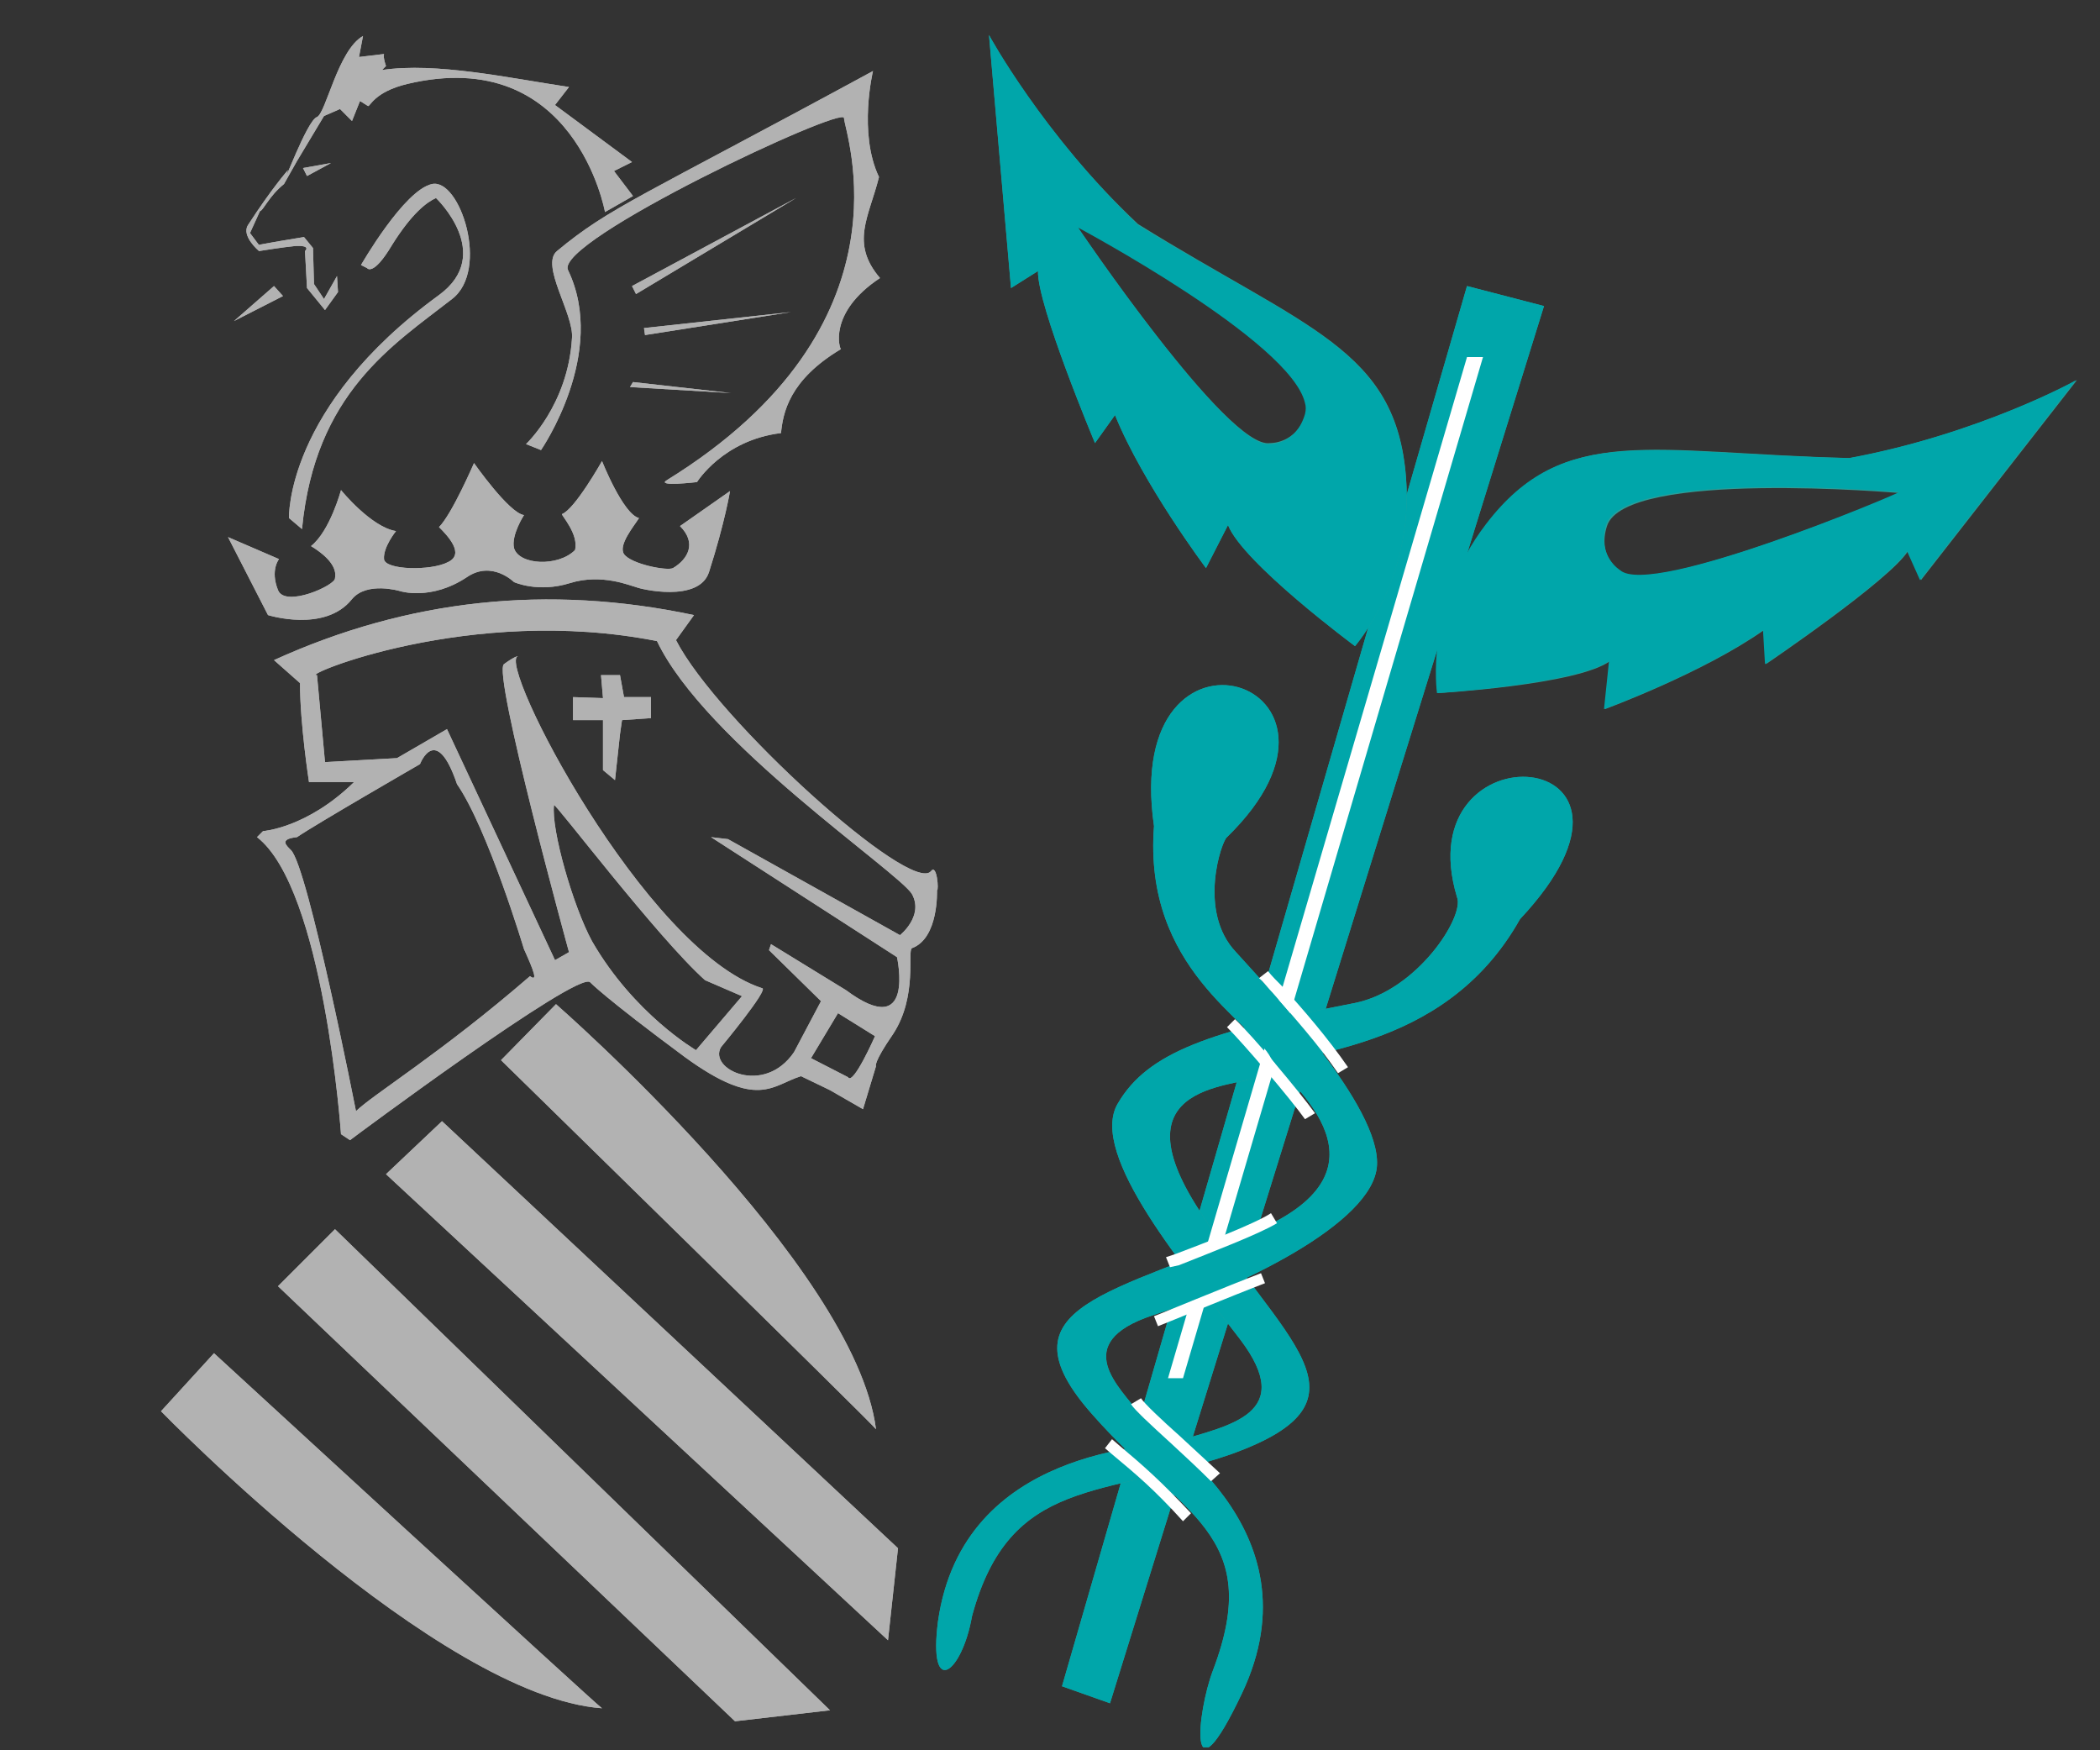<?xml version="1.0" encoding="utf-8"?>
<!-- Generator: Adobe Illustrator 25.0.0, SVG Export Plug-In . SVG Version: 6.00 Build 0)  -->
<svg version="1.1" id="Capa_1" xmlns="http://www.w3.org/2000/svg" xmlns:xlink="http://www.w3.org/1999/xlink" x="0px" y="0px"
	 viewBox="0 0 210 175" style="enable-background:new 0 0 210 175;" xml:space="preserve">
<rect x="0" y="0" width="210" height="175" fill="#333333" stroke="none"/>
<style type="text/css">
	.st0{fill:#B2B2B2;}
	.st1{clip-path:url(#SVGID_62_);fill:#B2B2B2;}
	.st2{clip-path:url(#SVGID_64_);fill:#B2B2B2;}
	.st3{clip-path:url(#SVGID_66_);fill:#B2B2B2;}
	.st4{clip-path:url(#SVGID_68_);fill:#B2B2B2;}
	.st5{clip-path:url(#SVGID_70_);fill:#B2B2B2;}
	.st6{clip-path:url(#SVGID_72_);fill:#B2B2B2;}
	.st7{clip-path:url(#SVGID_74_);fill:#B2B2B2;}
	.st8{clip-path:url(#SVGID_76_);fill:#B2B2B2;}
	.st9{clip-path:url(#SVGID_78_);fill:#B2B2B2;}
	.st10{clip-path:url(#SVGID_80_);fill:#B2B2B2;}
	.st11{clip-path:url(#SVGID_82_);fill:#B2B2B2;}
	.st12{clip-path:url(#SVGID_84_);fill:#B2B2B2;}
	.st13{clip-path:url(#SVGID_86_);fill:#B2B2B2;}
	.st14{clip-path:url(#SVGID_88_);fill:#B2B2B2;}
	.st15{fill:#2C9E98;}
	.st16{fill:#00A6AA;}
	.st17{clip-path:url(#SVGID_90_);fill:#2C9E98;}
	.st18{clip-path:url(#SVGID_92_);fill:#00A6AA;}
	.st19{clip-path:url(#SVGID_94_);fill:#2C9E98;}
	.st20{clip-path:url(#SVGID_96_);fill:#00A6AA;}
	.st21{clip-path:url(#SVGID_98_);fill:#2C9E98;}
	.st22{clip-path:url(#SVGID_100_);fill:#00A6AA;}
	.st23{clip-path:url(#SVGID_102_);fill:#2C9E98;}
	.st24{fill:#FFFFFF;}
	.st25{clip-path:url(#SVGID_104_);fill:#00A6AA;}
	.st26{clip-path:url(#SVGID_106_);fill:#FFFFFF;}
</style>
<g transform="translate(0,175) scale(0.1,-0.1)">
</g>
<g>
	<g>
		<g>
			<defs>
				<rect id="SVGID_1_" x="16.1" y="3.5" width="879.8" height="171.2"/>
			</defs>
			<clipPath id="SVGID_2_">
				<use xlink:href="#SVGID_1_"  style="overflow:visible;"/>
			</clipPath>
		</g>
	</g>
	<g>
		<g>
			<defs>
				<rect id="SVGID_3_" x="16.1" y="3.5" width="879.8" height="171.2"/>
			</defs>
			<clipPath id="SVGID_4_">
				<use xlink:href="#SVGID_3_"  style="overflow:visible;"/>
			</clipPath>
		</g>
		<g>
			<defs>
				<rect id="SVGID_5_" x="16.1" y="3.5" width="879.8" height="171.2"/>
			</defs>
			<clipPath id="SVGID_6_">
				<use xlink:href="#SVGID_5_"  style="overflow:visible;"/>
			</clipPath>
		</g>
		<g>
			<defs>
				<rect id="SVGID_7_" x="16.1" y="3.5" width="879.8" height="171.2"/>
			</defs>
			<clipPath id="SVGID_8_">
				<use xlink:href="#SVGID_7_"  style="overflow:visible;"/>
			</clipPath>
		</g>
		<g>
			<defs>
				<rect id="SVGID_9_" x="16.1" y="3.5" width="879.8" height="171.2"/>
			</defs>
			<clipPath id="SVGID_10_">
				<use xlink:href="#SVGID_9_"  style="overflow:visible;"/>
			</clipPath>
		</g>
		<g>
			<defs>
				<rect id="SVGID_11_" x="16.1" y="3.5" width="879.8" height="171.2"/>
			</defs>
			<clipPath id="SVGID_12_">
				<use xlink:href="#SVGID_11_"  style="overflow:visible;"/>
			</clipPath>
		</g>
	</g>
	<g>
		<g>
			<defs>
				<rect id="SVGID_13_" x="16.1" y="3.5" width="879.8" height="171.2"/>
			</defs>
			<clipPath id="SVGID_14_">
				<use xlink:href="#SVGID_13_"  style="overflow:visible;"/>
			</clipPath>
		</g>
	</g>
	<g>
		<g>
			<defs>
				<rect id="SVGID_15_" x="16.1" y="3.5" width="879.8" height="171.2"/>
			</defs>
			<clipPath id="SVGID_16_">
				<use xlink:href="#SVGID_15_"  style="overflow:visible;"/>
			</clipPath>
		</g>
		<g>
			<defs>
				<rect id="SVGID_17_" x="16.1" y="3.5" width="879.8" height="171.2"/>
			</defs>
			<clipPath id="SVGID_18_">
				<use xlink:href="#SVGID_17_"  style="overflow:visible;"/>
			</clipPath>
		</g>
	</g>
	<g>
		<g>
			<defs>
				<rect id="SVGID_19_" x="16.1" y="3.5" width="879.8" height="171.2"/>
			</defs>
			<clipPath id="SVGID_20_">
				<use xlink:href="#SVGID_19_"  style="overflow:visible;"/>
			</clipPath>
		</g>
	</g>
	<g>
		<g>
			<defs>
				<rect id="SVGID_21_" x="16.1" y="3.5" width="879.8" height="171.2"/>
			</defs>
			<clipPath id="SVGID_22_">
				<use xlink:href="#SVGID_21_"  style="overflow:visible;"/>
			</clipPath>
		</g>
	</g>
	<g>
		<g>
			<defs>
				<rect id="SVGID_23_" x="16.1" y="3.5" width="879.8" height="171.2"/>
			</defs>
			<clipPath id="SVGID_24_">
				<use xlink:href="#SVGID_23_"  style="overflow:visible;"/>
			</clipPath>
		</g>
		<g>
			<defs>
				<rect id="SVGID_25_" x="16.1" y="3.5" width="879.8" height="171.2"/>
			</defs>
			<clipPath id="SVGID_26_">
				<use xlink:href="#SVGID_25_"  style="overflow:visible;"/>
			</clipPath>
		</g>
	</g>
	<g>
		<g>
			<defs>
				<rect id="SVGID_27_" x="16.1" y="3.5" width="879.8" height="171.2"/>
			</defs>
			<clipPath id="SVGID_28_">
				<use xlink:href="#SVGID_27_"  style="overflow:visible;"/>
			</clipPath>
		</g>
	</g>
	<g>
		<g>
			<defs>
				<rect id="SVGID_29_" x="16.1" y="3.5" width="879.8" height="171.2"/>
			</defs>
			<clipPath id="SVGID_30_">
				<use xlink:href="#SVGID_29_"  style="overflow:visible;"/>
			</clipPath>
		</g>
	</g>
	<g>
		<g>
			<defs>
				<rect id="SVGID_31_" x="16.1" y="3.5" width="879.8" height="171.2"/>
			</defs>
			<clipPath id="SVGID_32_">
				<use xlink:href="#SVGID_31_"  style="overflow:visible;"/>
			</clipPath>
		</g>
		<g>
			<defs>
				<rect id="SVGID_33_" x="16.1" y="3.5" width="879.8" height="171.2"/>
			</defs>
			<clipPath id="SVGID_34_">
				<use xlink:href="#SVGID_33_"  style="overflow:visible;"/>
			</clipPath>
		</g>
		<g>
			<defs>
				<rect id="SVGID_35_" x="16.1" y="3.5" width="879.8" height="171.2"/>
			</defs>
			<clipPath id="SVGID_36_">
				<use xlink:href="#SVGID_35_"  style="overflow:visible;"/>
			</clipPath>
		</g>
	</g>
	<g>
		<g>
			<defs>
				<rect id="SVGID_37_" x="16.1" y="3.5" width="879.8" height="171.2"/>
			</defs>
			<clipPath id="SVGID_38_">
				<use xlink:href="#SVGID_37_"  style="overflow:visible;"/>
			</clipPath>
		</g>
	</g>
	<g>
		<g>
			<defs>
				<rect id="SVGID_39_" x="16.1" y="3.5" width="879.8" height="171.2"/>
			</defs>
			<clipPath id="SVGID_40_">
				<use xlink:href="#SVGID_39_"  style="overflow:visible;"/>
			</clipPath>
		</g>
	</g>
	<g>
		<g>
			<defs>
				<rect id="SVGID_41_" x="16.1" y="3.5" width="879.8" height="171.2"/>
			</defs>
			<clipPath id="SVGID_42_">
				<use xlink:href="#SVGID_41_"  style="overflow:visible;"/>
			</clipPath>
		</g>
		<g>
			<defs>
				<rect id="SVGID_43_" x="16.1" y="3.5" width="879.8" height="171.2"/>
			</defs>
			<clipPath id="SVGID_44_">
				<use xlink:href="#SVGID_43_"  style="overflow:visible;"/>
			</clipPath>
		</g>
	</g>
	<g>
		<g>
			<defs>
				<rect id="SVGID_45_" x="16.1" y="3.5" width="879.8" height="171.2"/>
			</defs>
			<clipPath id="SVGID_46_">
				<use xlink:href="#SVGID_45_"  style="overflow:visible;"/>
			</clipPath>
		</g>
	</g>
	<g>
		<g>
			<defs>
				<rect id="SVGID_47_" x="16.1" y="3.5" width="879.8" height="171.2"/>
			</defs>
			<clipPath id="SVGID_48_">
				<use xlink:href="#SVGID_47_"  style="overflow:visible;"/>
			</clipPath>
		</g>
		<g>
			<defs>
				<rect id="SVGID_49_" x="16.1" y="3.5" width="879.8" height="171.2"/>
			</defs>
			<clipPath id="SVGID_50_">
				<use xlink:href="#SVGID_49_"  style="overflow:visible;"/>
			</clipPath>
		</g>
	</g>
	<g>
		<g>
			<defs>
				<rect id="SVGID_51_" x="16.1" y="3.5" width="879.8" height="171.2"/>
			</defs>
			<clipPath id="SVGID_52_">
				<use xlink:href="#SVGID_51_"  style="overflow:visible;"/>
			</clipPath>
		</g>
	</g>
	<g>
		<g>
			<defs>
				<rect id="SVGID_53_" x="16.1" y="3.5" width="879.8" height="171.2"/>
			</defs>
			<clipPath id="SVGID_54_">
				<use xlink:href="#SVGID_53_"  style="overflow:visible;"/>
			</clipPath>
		</g>
	</g>
	<g>
		<g>
			<defs>
				<rect id="SVGID_55_" x="16.1" y="3.5" width="879.8" height="171.2"/>
			</defs>
			<clipPath id="SVGID_56_">
				<use xlink:href="#SVGID_55_"  style="overflow:visible;"/>
			</clipPath>
		</g>
	</g>
	<g>
		<g>
			<defs>
				<rect id="SVGID_57_" x="16.1" y="3.5" width="879.8" height="171.2"/>
			</defs>
			<clipPath id="SVGID_58_">
				<use xlink:href="#SVGID_57_"  style="overflow:visible;"/>
			</clipPath>
		</g>
	</g>
	<g>
		<g>
			<defs>
				<rect id="SVGID_59_" x="16.1" y="3.5" width="879.8" height="171.2"/>
			</defs>
			<clipPath id="SVGID_60_">
				<use xlink:href="#SVGID_59_"  style="overflow:visible;"/>
			</clipPath>
		</g>
	</g>
	<polygon class="st0" points="63,38.7 73.1,39.3 63.3,38.2 	"/>
	<polygon class="st0" points="63,38.7 73.1,39.3 63.3,38.2 	"/>
	<polygon class="st0" points="64.4,32.8 64.5,33.5 79.1,31.2 	"/>
	<polygon class="st0" points="64.4,32.8 64.5,33.5 79.1,31.2 	"/>
	<polygon class="st0" points="63.2,28.6 63.6,29.4 79.6,19.8 	"/>
	<polygon class="st0" points="63.2,28.6 63.6,29.4 79.6,19.8 	"/>
	<polygon class="st0" points="23.4,32.1 28.3,29.6 27.4,28.6 	"/>
	<polygon class="st0" points="23.4,32.1 28.3,29.6 27.4,28.6 	"/>
	<g>
		<g>
			<defs>
				<rect id="SVGID_61_" x="16.1" y="3.5" width="879.8" height="171.2"/>
			</defs>
			<clipPath id="SVGID_62_">
				<use xlink:href="#SVGID_61_"  style="overflow:visible;"/>
			</clipPath>
			<path class="st1" d="M22.8,53.7l4,7.8c0,0,5.7,1.8,8.4-1.6c1.5-1.8,4.8-0.8,4.8-0.8s3.1,1,6.7-1.4c2.5-1.7,4.7,0.5,4.7,0.5
				s2.4,1.1,5.6,0.1c3.2-1,6.1,0.3,6.6,0.4c0.4,0.2,6.3,1.6,7.3-1.5c1.6-5,2.1-8.1,2.1-8.1l-5,3.5c1.7,1.7,0.8,3.3-0.7,4.2
				c-0.6,0.3-4.2-0.4-4.9-1.4c-0.6-0.9,1-2.8,1.5-3.6c-1.6-0.4-3.7-5.7-3.7-5.7s-2.7,4.8-4,5.3c-0.1,0.1,1.7,2,1.3,3.6
				c-1.7,1.7-5.6,1.5-6.1-0.2c-0.3-1.3,1-3.3,1-3.3c-1.5-0.2-5-5.2-5-5.2s-2.2,5.1-3.5,6.4c0.9,0.9,2.6,2.7,0.9,3.5
				c-1.7,0.9-6.3,0.8-6.4-0.3c-0.1-1.2,1.2-2.8,1.2-2.8c-2.5-0.4-5.5-4.1-5.5-4.1s-1.1,4.1-3,5.6c1.8,1.1,2.6,2.2,2.4,3.2
				c0.1,0.7-5,3-5.7,1.2c-0.8-2,0.1-3.1,0.1-3.1L22.8,53.7z"/>
		</g>
		<g>
			<defs>
				<rect id="SVGID_63_" x="16.1" y="3.5" width="879.8" height="171.2"/>
			</defs>
			<clipPath id="SVGID_64_">
				<use xlink:href="#SVGID_63_"  style="overflow:visible;"/>
			</clipPath>
			<path class="st2" d="M22.8,53.7l4,7.8c0,0,5.7,1.8,8.4-1.6c1.5-1.8,4.8-0.8,4.8-0.8s3.1,1,6.7-1.4c2.5-1.7,4.7,0.5,4.7,0.5
				s2.4,1.1,5.6,0.1c3.2-1,6.1,0.3,6.6,0.4c0.4,0.2,6.3,1.6,7.3-1.5c1.6-5,2.1-8.1,2.1-8.1l-5,3.5c1.7,1.7,0.8,3.3-0.7,4.2
				c-0.6,0.3-4.2-0.4-4.9-1.4c-0.6-0.9,1-2.8,1.5-3.6c-1.6-0.4-3.7-5.7-3.7-5.7s-2.7,4.8-4,5.3c-0.1,0.1,1.7,2,1.3,3.6
				c-1.7,1.7-5.6,1.5-6.1-0.2c-0.3-1.3,1-3.3,1-3.3c-1.5-0.2-5-5.2-5-5.2s-2.2,5.1-3.5,6.4c0.9,0.9,2.6,2.7,0.9,3.5
				c-1.7,0.9-6.3,0.8-6.4-0.3c-0.1-1.2,1.2-2.8,1.2-2.8c-2.5-0.4-5.5-4.1-5.5-4.1s-1.1,4.1-3,5.6c1.8,1.1,2.6,2.2,2.4,3.2
				c0.1,0.7-5,3-5.7,1.2c-0.8-2,0.1-3.1,0.1-3.1L22.8,53.7z"/>
		</g>
	</g>
	<polygon class="st0" points="60.1,67.5 62,67.5 62.4,69.7 65.1,69.7 65.1,71.8 62.2,72 62,73.4 61.5,78 60.3,77 60.3,73.5 60.3,72 
		57.3,72 57.3,69.7 60.3,69.8 	"/>
	<polygon class="st0" points="60.1,67.5 62,67.5 62.4,69.7 65.1,69.7 65.1,71.8 62.2,72 62,73.4 61.5,78 60.3,77 60.3,73.5 60.3,72 
		57.3,72 57.3,69.7 60.3,69.8 	"/>
	<g>
		<g>
			<defs>
				<rect id="SVGID_65_" x="16.1" y="3.5" width="879.8" height="171.2"/>
			</defs>
			<clipPath id="SVGID_66_">
				<use xlink:href="#SVGID_65_"  style="overflow:visible;"/>
			</clipPath>
			<path class="st3" d="M30.2,52.9l-1.3-1.1c0,0-0.4-11.1,15-22.3c5.6-4.1-0.3-9.7-0.3-9.7c-0.9,0.4-2.4,1.5-4.4,4.7
				c-1.9,3.2-2.5,2.3-2.5,2.3l-0.6-0.3c0,0,4.3-7.5,7.1-8.1s5.8,8.6,2,11.5C39.3,34.5,31.5,39.3,30.2,52.9"/>
		</g>
		<g>
			<defs>
				<rect id="SVGID_67_" x="16.1" y="3.5" width="879.8" height="171.2"/>
			</defs>
			<clipPath id="SVGID_68_">
				<use xlink:href="#SVGID_67_"  style="overflow:visible;"/>
			</clipPath>
			<path class="st4" d="M30.2,52.9l-1.3-1.1c0,0-0.4-11.1,15-22.3c5.6-4.1-0.3-9.7-0.3-9.7c-0.9,0.4-2.4,1.5-4.4,4.7
				c-1.9,3.2-2.5,2.3-2.5,2.3l-0.6-0.3c0,0,4.3-7.5,7.1-8.1s5.8,8.6,2,11.5C39.3,34.5,31.5,39.3,30.2,52.9"/>
		</g>
		<g>
			<defs>
				<rect id="SVGID_69_" x="16.1" y="3.5" width="879.8" height="171.2"/>
			</defs>
			<clipPath id="SVGID_70_">
				<use xlink:href="#SVGID_69_"  style="overflow:visible;"/>
			</clipPath>
			<path class="st5" d="M33.7,27.6l0.1,1.6L32.5,31l-1.8-2.2l-0.2-3.7c0,0,0.7-0.6-1-0.5c-1.1,0.1-3.6,0.5-3.6,0.5s-1.8-1.5-1.1-2.6
				c2.4-3.7,4-5.5,4-5.5c-0.7,2.2,1.9-5,2.9-5.3c0.9-0.4,2.1-6.7,4.6-8.1l-0.4,2.1l2.5-0.3c-0.1,0.4,0.2,1.2,0.2,1.2L38.2,7
				c5.4-0.8,12.7,0.8,18.7,1.7l-1.4,1.8l7.7,5.7l-1.8,0.9l1.9,2.5l-2.8,1.6c0,0-3-16.8-19.8-12.8c-3.3,0.8-3.7,2.3-3.9,2.2L36,10.1
				l-0.8,2L34,10.9l-1.6,0.7l-2.7,4.5l-1.3,2.3c-1.5,1.2-2.1,2.7-2.4,2.7l-1,2.2l0.9,1.2c-0.4,0,4.5-0.8,4.5-0.8l0.9,1.1l0.1,3.6
				l1,1.5L33.7,27.6z"/>
		</g>
		<g>
			<defs>
				<rect id="SVGID_71_" x="16.1" y="3.5" width="879.8" height="171.2"/>
			</defs>
			<clipPath id="SVGID_72_">
				<use xlink:href="#SVGID_71_"  style="overflow:visible;"/>
			</clipPath>
			<path class="st6" d="M33.7,27.6l0.1,1.6L32.5,31l-1.8-2.2l-0.2-3.7c0,0,0.7-0.6-1-0.5c-1.1,0.1-3.6,0.5-3.6,0.5s-1.8-1.5-1.1-2.6
				c2.4-3.7,4-5.5,4-5.5c-0.7,2.2,1.9-5,2.9-5.3c0.9-0.4,2.1-6.7,4.6-8.1l-0.4,2.1l2.5-0.3c-0.1,0.4,0.2,1.2,0.2,1.2L38.2,7
				c5.4-0.8,12.7,0.8,18.7,1.7l-1.4,1.8l7.7,5.7l-1.8,0.9l1.9,2.5l-2.8,1.6c0,0-3-16.8-19.8-12.8c-3.3,0.8-3.7,2.3-3.9,2.2L36,10.1
				l-0.8,2L34,10.9l-1.6,0.7l-2.7,4.5l-1.3,2.3c-1.5,1.2-2.1,2.7-2.4,2.7l-1,2.2l0.9,1.2c-0.4,0,4.5-0.8,4.5-0.8l0.9,1.1l0.1,3.6
				l1,1.5L33.7,27.6z"/>
		</g>
	</g>
	<polygon class="st0" points="30.3,16.8 30.7,17.6 33.1,16.3 	"/>
	<polygon class="st0" points="30.3,16.8 30.7,17.6 33.1,16.3 	"/>
	<g>
		<g>
			<defs>
				<rect id="SVGID_73_" x="16.1" y="3.5" width="879.8" height="171.2"/>
			</defs>
			<clipPath id="SVGID_74_">
				<use xlink:href="#SVGID_73_"  style="overflow:visible;"/>
			</clipPath>
			<path class="st7" d="M52.6,44.4l1.5,0.6c0,0,6.7-9.7,2.7-18c-1.4-2.9,27.6-16.5,27.6-15.2S91.8,32.5,66.7,48
				c-1.2,0.7,3,0.2,3,0.2s2.6-4.2,8.4-4.9c0.2-2,0.8-5.3,6-8.4C84,35,82.7,31.3,88,27.8c-3-3.5-1.1-6.1-0.1-10.1
				c-2.1-4.4-0.6-10.6-0.6-10.6C63.9,19.8,61,20.7,55.7,25.1c-1.7,1.4,1.7,6.3,1.5,8.7C56.8,40.5,52.6,44.4,52.6,44.4"/>
		</g>
		<g>
			<defs>
				<rect id="SVGID_75_" x="16.1" y="3.5" width="879.8" height="171.2"/>
			</defs>
			<clipPath id="SVGID_76_">
				<use xlink:href="#SVGID_75_"  style="overflow:visible;"/>
			</clipPath>
			<path class="st8" d="M52.6,44.4l1.5,0.6c0,0,6.7-9.7,2.7-18c-1.4-2.9,27.6-16.5,27.6-15.2S91.8,32.5,66.7,48
				c-1.2,0.7,3,0.2,3,0.2s2.6-4.2,8.4-4.9c0.2-2,0.8-5.3,6-8.4C84,35,82.7,31.3,88,27.8c-3-3.5-1.1-6.1-0.1-10.1
				c-2.1-4.4-0.6-10.6-0.6-10.6C63.9,19.8,61,20.7,55.7,25.1c-1.7,1.4,1.7,6.3,1.5,8.7C56.8,40.5,52.6,44.4,52.6,44.4"/>
		</g>
		<g>
			<defs>
				<rect id="SVGID_77_" x="16.1" y="3.5" width="879.8" height="171.2"/>
			</defs>
			<clipPath id="SVGID_78_">
				<use xlink:href="#SVGID_77_"  style="overflow:visible;"/>
			</clipPath>
			<path class="st9" d="M59,98.2c-1.3-1.1-23.9,15.7-24,15.8l-0.9-0.6c0,0-1.7-24.5-8.4-29.7l0.6-0.6c0,0,4.4-0.3,9.1-4.9h-4.5
				c0,0-0.9-5.8-0.9-9.9L27.4,66c13.4-6.1,27.4-7.6,42-4.5L67.6,64c4.1,8,23.5,25.5,25.5,23.1c0.6-0.8,0.8,2,0.6,1.9
				c0,0,0.2,4.8-2.5,5.8c-0.5,0.2,0.6,4.8-1.9,8.6c-2,2.9-1.7,3.2-1.7,3.2l-1.3,4.3L83,109l-2.9-1.4c-2.9,0.9-4.3,3.4-11.6-1.9
				C60.4,99.7,59,98.2,59,98.2 M81.1,105.8l3.7,1.9c0.5,0.9,2.7-4.1,2.7-4.1l-3.7-2.3L81.1,105.8z M69.6,105l4.6-5.4L70.5,98
				c-4.8-4.3-15.1-17.9-15.1-17.5c-0.3,2.4,1.9,10.1,3.8,13.6C63.4,101.4,69.6,105,69.6,105 M39.7,75.8l5-2.9L55.5,96l1.4-0.8
				c0,0-7.7-28-6.5-28.8c1.1-0.8,1.4-0.8,1.4-0.8C49.6,66.2,64.5,95,76.2,98.8c0.8,0-4.1,5.9-4.1,5.9c-1.3,2.2,4.3,4.9,7.3,0.5
				l2.7-5.1L76.9,95l0.2-0.6l7.5,4.6c7,5.2,5.1-3.3,5.1-3.3l-18.6-12l1.7,0.2L90,93.5c0,0,2.4-1.9,1.2-4.1
				c-1.3-2.2-20.7-15.2-25.5-25.3c-18.7-3.7-35.9,3.6-34,3.4l0.8,8.7L39.7,75.8z M53,97.6c0.8,0.6,0.4-0.5-0.6-2.7
				c0,0-3.6-12-6.7-16.5c-2.1-6.2-3.7-2-3.7-2s-10.4,6-12.3,7.3c-1.8,0.2-1.1,0.8-0.6,1.3c1.7,1.7,6.5,26.1,6.5,26.1
				C37.2,109.5,44.1,105.3,53,97.6"/>
		</g>
		<g>
			<defs>
				<rect id="SVGID_79_" x="16.1" y="3.5" width="879.8" height="171.2"/>
			</defs>
			<clipPath id="SVGID_80_">
				<use xlink:href="#SVGID_79_"  style="overflow:visible;"/>
			</clipPath>
			<path class="st10" d="M59,98.2c-1.3-1.1-23.9,15.7-24,15.8l-0.9-0.6c0,0-1.7-24.5-8.4-29.7l0.6-0.6c0,0,4.4-0.3,9.1-4.9h-4.5
				c0,0-0.9-5.8-0.9-9.9L27.4,66c13.4-6.1,27.4-7.6,42-4.5L67.6,64c4.1,8,23.5,25.5,25.5,23.1c0.6-0.8,0.8,2,0.6,1.9
				c0,0,0.2,4.8-2.5,5.8c-0.5,0.2,0.6,4.8-1.9,8.6c-2,2.9-1.7,3.2-1.7,3.2l-1.3,4.3L83,109l-2.9-1.4c-2.9,0.9-4.3,3.4-11.6-1.9
				C60.4,99.7,59,98.2,59,98.2 M81.1,105.8l3.7,1.9c0.5,0.9,2.7-4.1,2.7-4.1l-3.7-2.3L81.1,105.8z M69.6,105l4.6-5.4L70.5,98
				c-4.8-4.3-15.1-17.9-15.1-17.5c-0.3,2.4,1.9,10.1,3.8,13.6C63.4,101.4,69.6,105,69.6,105 M39.7,75.8l5-2.9L55.5,96l1.4-0.8
				c0,0-7.7-28-6.5-28.8c1.1-0.8,1.4-0.8,1.4-0.8C49.6,66.2,64.5,95,76.2,98.8c0.8,0-4.1,5.9-4.1,5.9c-1.3,2.2,4.3,4.9,7.3,0.5
				l2.7-5.1L76.9,95l0.2-0.6l7.5,4.6c7,5.2,5.1-3.3,5.1-3.3l-18.6-12l1.7,0.2L90,93.5c0,0,2.4-1.9,1.2-4.1
				c-1.3-2.2-20.7-15.2-25.5-25.3c-18.7-3.7-35.9,3.6-34,3.4l0.8,8.7L39.7,75.8z M53,97.6c0.8,0.6,0.4-0.5-0.6-2.7
				c0,0-3.6-12-6.7-16.5c-2.1-6.2-3.7-2-3.7-2s-10.4,6-12.3,7.3c-1.8,0.2-1.1,0.8-0.6,1.3c1.7,1.7,6.5,26.1,6.5,26.1
				C37.2,109.5,44.1,105.3,53,97.6"/>
		</g>
		<g>
			<defs>
				<rect id="SVGID_81_" x="16.1" y="3.5" width="879.8" height="171.2"/>
			</defs>
			<clipPath id="SVGID_82_">
				<use xlink:href="#SVGID_81_"  style="overflow:visible;"/>
			</clipPath>
			<path class="st11" d="M50.1,106l5.5-5.6c0,0,29.9,26.1,32,42.5C87.4,142.5,50.1,106,50.1,106"/>
		</g>
		<g>
			<defs>
				<rect id="SVGID_83_" x="16.1" y="3.5" width="879.8" height="171.2"/>
			</defs>
			<clipPath id="SVGID_84_">
				<use xlink:href="#SVGID_83_"  style="overflow:visible;"/>
			</clipPath>
			<path class="st12" d="M50.1,106l5.5-5.6c0,0,29.9,26.1,32,42.5C87.4,142.5,50.1,106,50.1,106"/>
		</g>
	</g>
	<polygon class="st0" points="44.2,112.1 89.8,154.8 88.8,164 38.6,117.4 	"/>
	<polygon class="st0" points="44.2,112.1 89.8,154.8 88.8,164 38.6,117.4 	"/>
	<polygon class="st0" points="33.5,122.9 83,171 73.5,172.1 27.8,128.6 	"/>
	<polygon class="st0" points="33.5,122.9 83,171 73.5,172.1 27.8,128.6 	"/>
	<g>
		<g>
			<defs>
				<rect id="SVGID_85_" x="16.1" y="3.5" width="879.8" height="171.2"/>
			</defs>
			<clipPath id="SVGID_86_">
				<use xlink:href="#SVGID_85_"  style="overflow:visible;"/>
			</clipPath>
			<path class="st13" d="M21.4,135.3l-5.3,5.8c0,0,27.7,28.5,44.1,29.7C59.8,170.6,21.4,135.3,21.4,135.3"/>
		</g>
		<g>
			<defs>
				<rect id="SVGID_87_" x="16.1" y="3.5" width="879.8" height="171.2"/>
			</defs>
			<clipPath id="SVGID_88_">
				<use xlink:href="#SVGID_87_"  style="overflow:visible;"/>
			</clipPath>
			<path class="st14" d="M21.4,135.3l-5.3,5.8c0,0,27.7,28.5,44.1,29.7C59.8,170.6,21.4,135.3,21.4,135.3"/>
		</g>
	</g>
	<polygon class="st15" points="146.7,28.6 154.4,30.6 111,170.3 106.2,168.6 	"/>
	<polygon class="st16" points="146.7,28.6 154.4,30.6 111,170.3 106.2,168.6 	"/>
	<g>
		<g>
			<defs>
				<rect id="SVGID_89_" x="16.1" y="3.5" width="879.8" height="171.2"/>
			</defs>
			<clipPath id="SVGID_90_">
				<use xlink:href="#SVGID_89_"  style="overflow:visible;"/>
			</clipPath>
			<path class="st17" d="M98.9,3.5c0,0,5.3,9.9,14.9,18.9c16.9,10.5,25.8,12.5,26.8,25.3c0.8,10.1-5.1,16.9-5.1,16.9
				s-11.2-8.3-12.7-12.1l-2.2,4.3c0,0-6.3-8.4-9.1-15.3l-2,2.8c0,0-5.8-13.8-5.7-17.2l-2.7,1.7L98.9,3.5z M107.7,22.6
				c0,0,15.1,22.4,19.3,21.7c0,0,2.7,0.1,3.6-3C132.1,35.6,107.7,22.6,107.7,22.6"/>
		</g>
		<g>
			<defs>
				<rect id="SVGID_91_" x="16.1" y="3.5" width="879.8" height="171.2"/>
			</defs>
			<clipPath id="SVGID_92_">
				<use xlink:href="#SVGID_91_"  style="overflow:visible;"/>
			</clipPath>
			<path class="st18" d="M130.5,41.4c-0.9,3.1-3.5,3-3.5,3c-3.9,0.6-17.4-19-19.1-21.5c-0.1-0.2-0.2-0.2-0.2-0.2
				s21.4,11.4,22.8,17.6C130.6,40.6,130.6,41,130.5,41.4 M140.6,47.8c-1-12.8-9.9-14.9-26.8-25.3c-9.5-9.1-14.9-19-14.9-19l2.2,25.3
				l2.7-1.7c-0.1,3.4,5.7,17.2,5.7,17.2l2-2.8c2.8,6.9,9.1,15.3,9.1,15.3l2.2-4.3c1.5,3.8,12.7,12.1,12.7,12.1
				S141.4,57.9,140.6,47.8"/>
		</g>
		<g>
			<defs>
				<rect id="SVGID_93_" x="16.1" y="3.5" width="879.8" height="171.2"/>
			</defs>
			<clipPath id="SVGID_94_">
				<use xlink:href="#SVGID_93_"  style="overflow:visible;"/>
			</clipPath>
			<path class="st19" d="M207.7,38l-15.6,20l-1.3-2.9c-1.8,2.9-14.2,11.3-14.2,11.3l-0.2-3.4c-6.1,4.3-15.9,7.9-15.9,7.9l0.5-4.8
				c-3.3,2.4-17.2,3.2-17.2,3.2s-1.3-8.8,4.9-16.9c7.8-10.2,16.4-7.1,36.3-6.6C197.9,43.4,207.7,38,207.7,38 M190,49.3
				c0,0-27.5-2.4-29.3,3.3c-1,3.1,1.3,4.5,1.3,4.5C165.1,59.8,190,49.3,190,49.3"/>
		</g>
		<g>
			<defs>
				<rect id="SVGID_95_" x="16.1" y="3.5" width="879.8" height="171.2"/>
			</defs>
			<clipPath id="SVGID_96_">
				<use xlink:href="#SVGID_95_"  style="overflow:visible;"/>
			</clipPath>
			<path class="st20" d="M162,57c0,0-2.3-1.4-1.4-4.5c1.8-5.7,29.3-3.3,29.3-3.3C190,49.3,165.1,59.8,162,57 M184.9,45.8
				c-19.9-0.4-28.5-3.6-36.3,6.6c-6.2,8.1-4.9,16.9-4.9,16.9s13.9-0.9,17.2-3.2l-0.5,4.8c0,0,9.8-3.6,15.9-7.9l0.2,3.4
				c0,0,12.4-8.4,14.2-11.3L192,58l15.6-20C207.7,38,197.9,43.4,184.9,45.8"/>
		</g>
		<g>
			<defs>
				<rect id="SVGID_97_" x="16.1" y="3.5" width="879.8" height="171.2"/>
			</defs>
			<clipPath id="SVGID_98_">
				<use xlink:href="#SVGID_97_"  style="overflow:visible;"/>
			</clipPath>
			<path class="st21" d="M97.2,161.6c-1,5.7-4.4,8.3-3.4,0.5c2.5-17.5,21.8-17.4,23.9-18c5.2-1.6,12-2.7,6.3-10.2
				c-5.1-6.7-15.3-18.5-12.2-23.6c3-5.1,9.2-7.2,23.6-10c6.3-1.2,11.1-8.7,10.3-10.6c-5.2-17.3,22.8-15.4,6.3,2.2
				c-7.8,13.9-22.9,12.8-25.4,15.4c-1.5,1.6-15.2,0.1-7,13.2c8.4,13.5,18.8,19.4,3.5,24.9C110.4,149.8,101,147.5,97.2,161.6"/>
		</g>
		<g>
			<defs>
				<rect id="SVGID_99_" x="16.1" y="3.5" width="879.8" height="171.2"/>
			</defs>
			<clipPath id="SVGID_100_">
				<use xlink:href="#SVGID_99_"  style="overflow:visible;"/>
			</clipPath>
			<path class="st22" d="M97.2,161.6c-1,5.7-4.4,8.3-3.4,0.5c2.5-17.5,21.8-17.4,23.9-18c5.2-1.6,12-2.7,6.3-10.2
				c-5.1-6.7-15.3-18.5-12.2-23.6c3-5.1,9.2-7.2,23.6-10c6.3-1.2,11.1-8.7,10.3-10.6c-5.2-17.3,22.8-15.4,6.3,2.2
				c-7.8,13.9-22.9,12.8-25.4,15.4c-1.5,1.6-15.2,0.1-7,13.2c8.4,13.5,18.8,19.4,3.5,24.9C110.4,149.8,101,147.5,97.2,161.6"/>
		</g>
		<g>
			<defs>
				<rect id="SVGID_101_" x="16.1" y="3.5" width="879.8" height="171.2"/>
			</defs>
			<clipPath id="SVGID_102_">
				<use xlink:href="#SVGID_101_"  style="overflow:visible;"/>
			</clipPath>
			<path class="st23" d="M121.3,167c-1.6,4.2-2.6,13.9,2.9,2.3c7.9-16.7-9.1-26.2-10.3-28c-1.8-2.5-7.1-7,1.4-9.8
				c8.1-2.6,22.1-9.1,22.4-15c0.3-5.9-10.4-17.2-14.1-21.3c-3.9-4.1-1.4-11.2-0.9-11.5c16-15.6-10.6-24-7.3-1.1
				c-1.1,14.3,9.8,19.5,11.7,23.2c1,1.9,13.2,10.6-0.9,17c-14.5,6.6-26.8,7.6-16.9,18.7C118.1,151.5,126.5,153.3,121.3,167"/>
		</g>
	</g>
	<polygon class="st24" points="146.7,35.7 148.3,35.7 118.3,137.8 116.8,137.8 	"/>
	<g>
		<g>
			<defs>
				<rect id="SVGID_103_" x="16.1" y="3.5" width="879.8" height="171.2"/>
			</defs>
			<clipPath id="SVGID_104_">
				<use xlink:href="#SVGID_103_"  style="overflow:visible;"/>
			</clipPath>
			<path class="st25" d="M121.3,167c-1.6,4.2-2.6,13.9,2.9,2.3c7.9-16.7-9.1-26.2-10.3-28c-1.8-2.5-7.1-7,1.4-9.8
				c8.1-2.6,22.1-9.1,22.4-15c0.3-5.9-10.4-17.2-14.1-21.3c-3.9-4.1-1.4-11.2-0.9-11.5c16-15.6-10.6-24-7.3-1.1
				c-1.1,14.3,9.8,19.5,11.7,23.2c1,1.9,13.2,10.6-0.9,17c-14.5,6.6-26.8,7.6-16.9,18.7C118.1,151.5,126.5,153.3,121.3,167"/>
		</g>
		<g>
			<defs>
				<rect id="SVGID_105_" x="16.1" y="3.5" width="879.8" height="171.2"/>
			</defs>
			<clipPath id="SVGID_106_">
				<use xlink:href="#SVGID_105_"  style="overflow:visible;"/>
			</clipPath>
			<path class="st26" d="M133.8,107.3c-1.9-2.8-4.5-5.7-6.5-8c-0.5-0.5-0.9-1.1-1.4-1.5l0.9-0.7c0.4,0.5,0.9,1,1.4,1.5
				c2.1,2.3,4.6,5.2,6.6,8.1L133.8,107.3z M130.5,111.9c-1.5-2.1-6.1-7.5-7.8-9.2l0.8-0.8c1.8,1.7,6.4,7.2,8,9.4L130.5,111.9z
				 M117,126.7l-0.4-1l0.9-0.3c2.9-1.1,7.9-3,9.6-4.1l0.6,1c-1.8,1.1-6.8,3-9.8,4.2L117,126.7z M115.8,132.6l-0.4-1
				c0.3-0.1,7.3-3,10.7-4.3l0.4,1C123.1,129.6,116.1,132.5,115.8,132.6 M121.1,148.1c-1.2-1.2-2.6-2.5-3.9-3.7
				c-2.3-2.1-3.7-3.4-4.1-4l1-0.6c0.3,0.5,2.1,2.2,3.9,3.8c1.3,1.2,2.7,2.5,4,3.7L121.1,148.1z M118.3,152.1
				c-2.9-3.2-4.7-4.7-7.1-6.7l-0.7-0.6l0.7-0.9l0.7,0.6c2.5,2.1,4.2,3.6,7.2,6.8L118.3,152.1z"/>
		</g>
	</g>
</g>
</svg>
